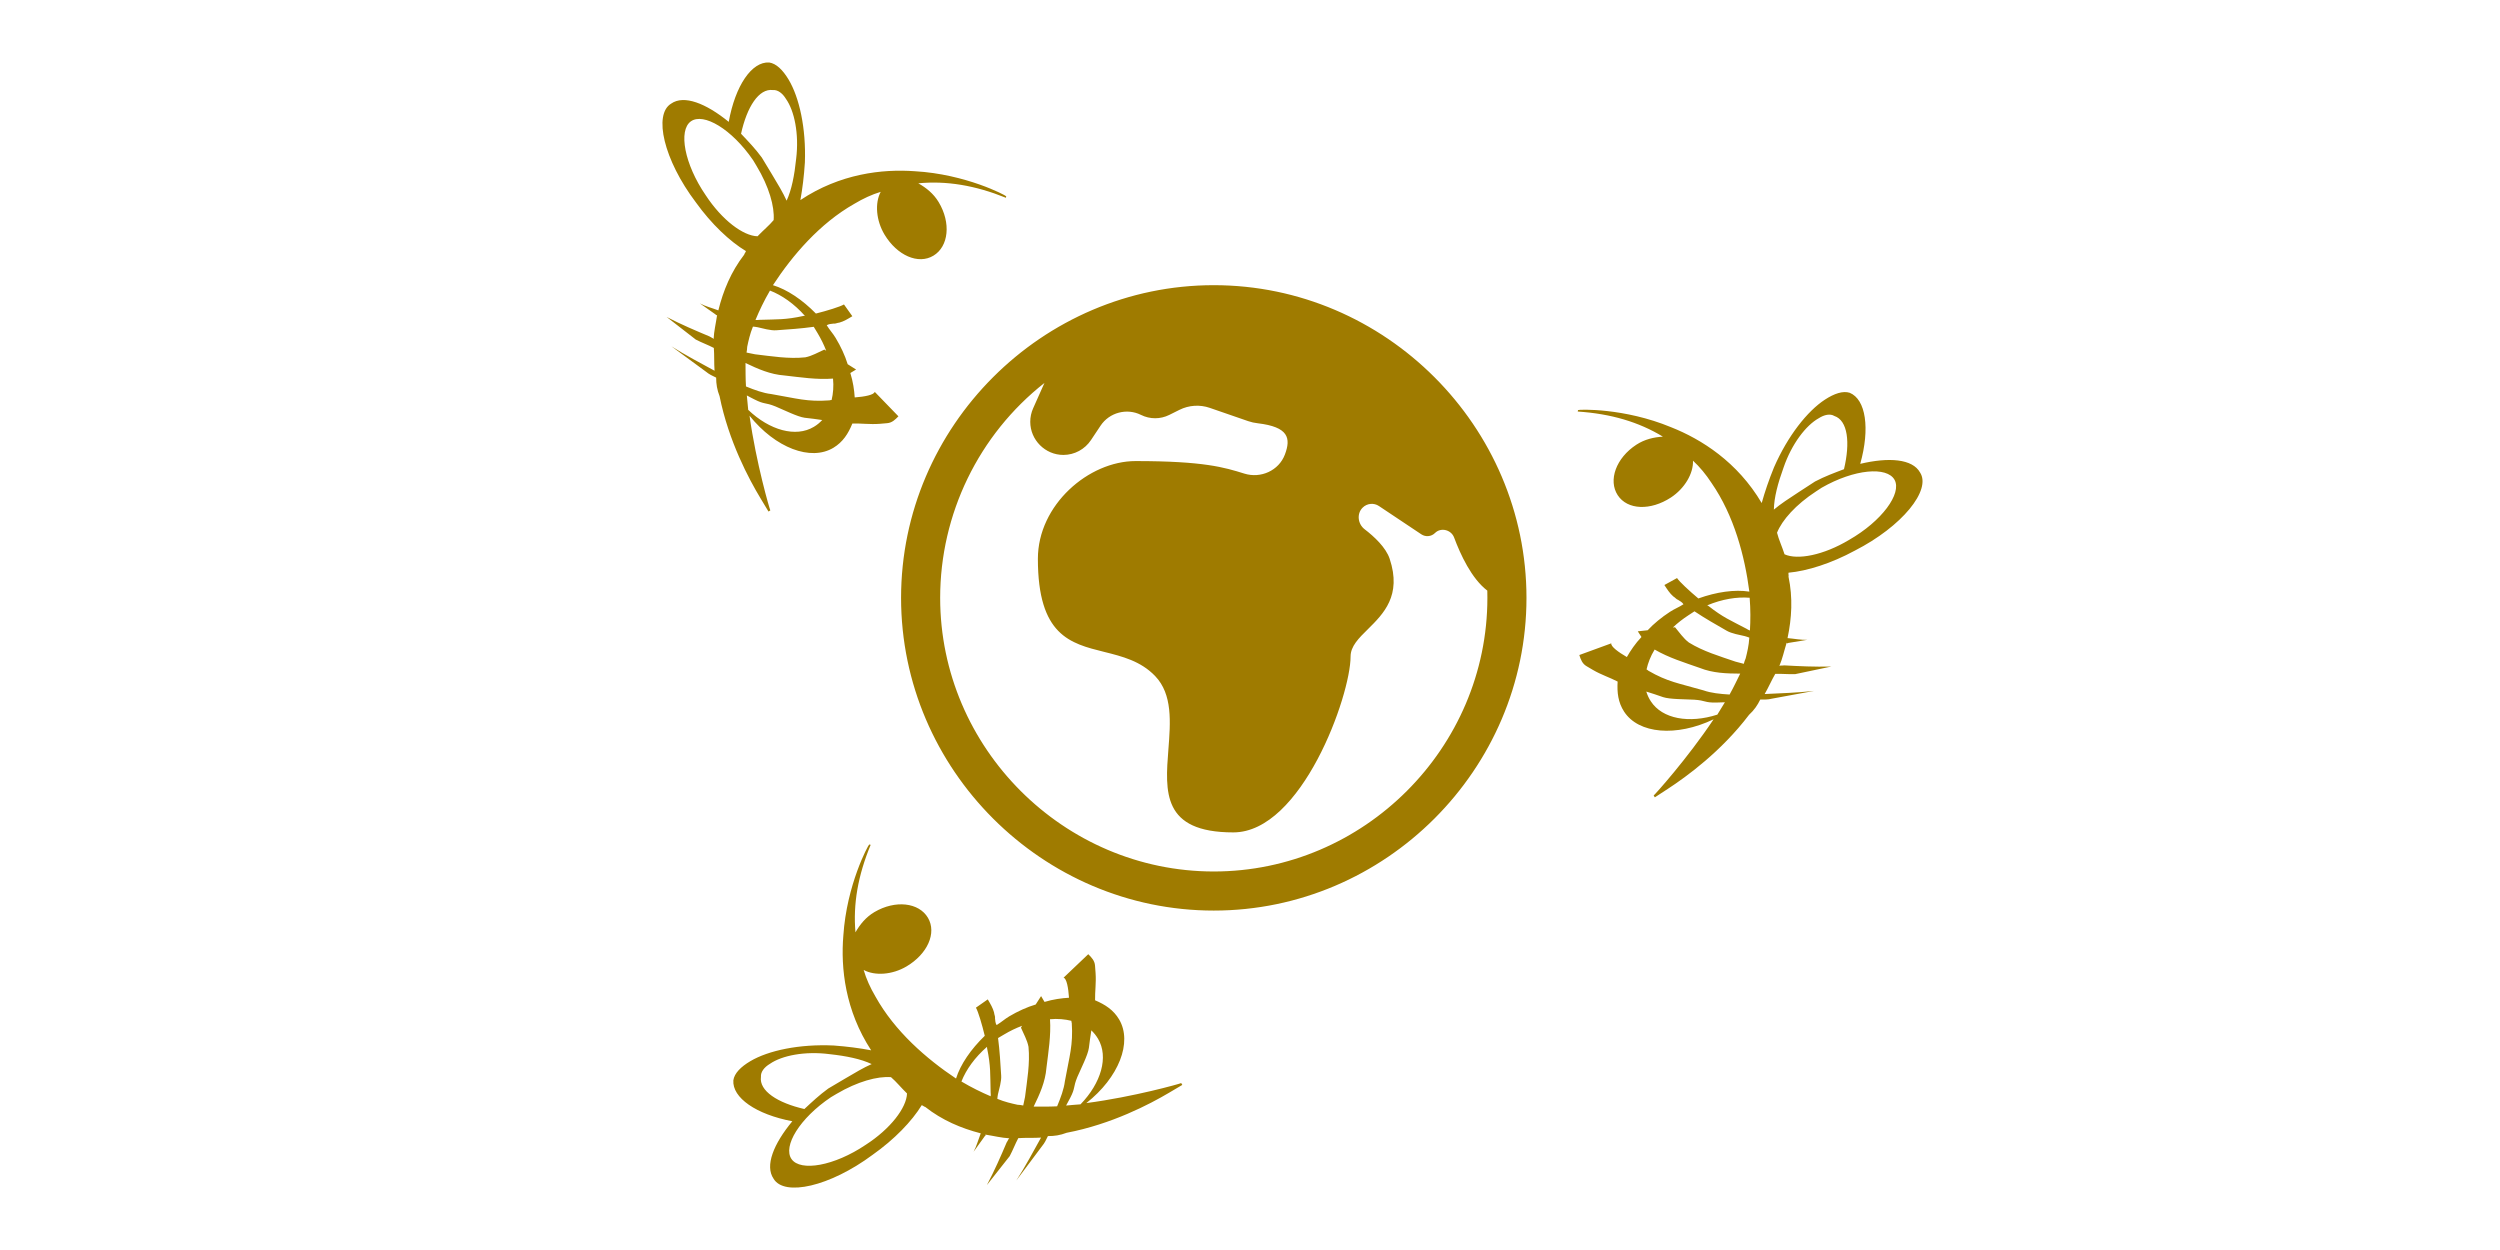 <?xml version="1.0" encoding="UTF-8" standalone="no"?>
<!DOCTYPE svg PUBLIC "-//W3C//DTD SVG 1.1//EN" "http://www.w3.org/Graphics/SVG/1.1/DTD/svg11.dtd">
<svg width="100%" height="100%" viewBox="0 0 200 100" version="1.1" xmlns="http://www.w3.org/2000/svg" xmlns:xlink="http://www.w3.org/1999/xlink" xml:space="preserve" xmlns:serif="http://www.serif.com/" style="fill-rule:evenodd;clip-rule:evenodd;stroke-linejoin:round;stroke-miterlimit:2;">
    <g transform="matrix(3.127,0,0,3.127,72.086,22.814)">
        <path d="M8,0C12.389,0 16,3.611 16,8C16,12.389 12.389,16 8,16C3.611,16 0,12.389 0,8C0,3.611 3.611,0 8,0ZM3.668,2.501C1.984,3.827 1,5.856 1,8C1,11.84 4.16,15 8,15C11.84,15 15,11.84 15,8L14.998,7.814C14.594,7.507 14.309,6.887 14.149,6.457C14.075,6.257 13.81,6.19 13.66,6.34C13.567,6.433 13.422,6.447 13.312,6.375L12.227,5.651C12.096,5.562 11.918,5.58 11.807,5.693C11.652,5.848 11.685,6.111 11.859,6.244C12.104,6.432 12.403,6.709 12.5,7C12.814,7.94 12.34,8.408 11.944,8.8C11.708,9.032 11.5,9.238 11.5,9.5C11.5,10.5 10.25,14 8.5,14C6.674,14 6.755,12.96 6.839,11.877C6.893,11.181 6.949,10.467 6.5,10C6.131,9.615 5.656,9.497 5.196,9.382C4.326,9.166 3.5,8.96 3.5,7C3.5,5.62 4.8,4.5 6,4.5C7.748,4.5 8.274,4.663 8.774,4.818L8.784,4.821C9.203,4.951 9.664,4.744 9.819,4.334C9.98,3.91 9.909,3.626 9.125,3.533C9.042,3.524 8.961,3.506 8.882,3.479L7.898,3.139C7.644,3.051 7.364,3.069 7.123,3.189L6.862,3.319C6.634,3.433 6.366,3.433 6.138,3.319C5.775,3.138 5.329,3.257 5.104,3.594L4.859,3.962C4.702,4.199 4.436,4.343 4.152,4.343C3.687,4.343 3.305,3.96 3.305,3.496C3.305,3.376 3.33,3.257 3.38,3.147L3.668,2.501ZM4.74,20.925C5.959,20.765 7.142,20.429 7.167,20.413L7.195,20.46C7.195,20.46 7.071,20.534 6.852,20.663C6.364,20.952 5.386,21.466 4.235,21.685C4.071,21.748 3.922,21.771 3.757,21.769C3.713,21.863 3.668,21.954 3.611,22.02L2.948,22.906C3.188,22.533 3.39,22.15 3.581,21.808C3.393,21.821 3.189,21.809 2.999,21.822C2.921,21.967 2.857,22.137 2.779,22.282L2.195,23.023C2.396,22.642 2.55,22.287 2.701,21.933C2.737,21.881 2.745,21.84 2.77,21.826C2.566,21.815 2.374,21.765 2.154,21.731C2.167,21.754 2.167,21.754 2.144,21.768L1.855,22.17C1.933,22.025 1.972,21.87 2.038,21.699C1.535,21.569 1.051,21.364 0.62,21.025C0.582,21.015 0.567,20.991 0.528,20.979C0.276,21.391 -0.172,21.856 -0.729,22.249C-1.825,23.063 -2.99,23.321 -3.262,22.86C-3.489,22.53 -3.262,21.969 -2.782,21.39C-3.708,21.215 -4.323,20.788 -4.291,20.342C-4.265,20.162 -4.1,19.997 -3.855,19.852C-3.393,19.579 -2.602,19.411 -1.724,19.452C-1.381,19.477 -1.061,19.519 -0.765,19.575C-1.432,18.554 -1.546,17.47 -1.477,16.64C-1.392,15.339 -0.841,14.324 -0.815,14.309L-0.778,14.318C-1.104,15.105 -1.23,15.835 -1.167,16.556C-1.053,16.357 -0.902,16.169 -0.683,16.039C-0.147,15.723 0.456,15.793 0.687,16.184C0.918,16.574 0.674,17.113 0.139,17.429C-0.225,17.644 -0.67,17.675 -0.957,17.519C-0.893,17.743 -0.787,17.976 -0.658,18.195C-0.163,19.088 0.648,19.791 1.406,20.297C1.52,19.934 1.786,19.547 2.141,19.204C2.072,18.917 1.973,18.581 1.915,18.484L2.218,18.272C2.29,18.394 2.347,18.491 2.378,18.604C2.385,18.668 2.413,18.716 2.403,18.754C2.408,18.818 2.413,18.879 2.443,18.929C2.564,18.858 2.648,18.777 2.769,18.705C2.988,18.576 3.221,18.469 3.444,18.403L3.582,18.188L3.67,18.337C3.893,18.269 4.108,18.241 4.296,18.23C4.279,17.977 4.237,17.738 4.157,17.717L4.789,17.116C4.872,17.198 4.954,17.282 4.962,17.41C4.966,17.471 4.97,17.532 4.976,17.596C4.994,17.849 4.959,18.066 4.963,18.295C5.222,18.405 5.436,18.543 5.579,18.786C5.924,19.371 5.57,20.271 4.74,20.925ZM-0.91,21.996C-0.268,21.583 0.14,21.044 0.152,20.679C0.003,20.535 -0.122,20.378 -0.258,20.262C-0.603,20.234 -1.114,20.373 -1.65,20.689L-1.795,20.775C-2.597,21.314 -3.029,22.031 -2.803,22.357C-2.574,22.685 -1.71,22.534 -0.91,21.996ZM3.392,21.015C3.582,21.015 3.777,21.019 3.992,21.008C4.085,20.785 4.166,20.568 4.191,20.366C4.309,19.713 4.404,19.448 4.367,18.875C4.357,18.859 4.363,18.836 4.356,18.82C4.197,18.78 4.004,18.761 3.81,18.78C3.838,19.198 3.769,19.614 3.719,20.023C3.69,20.384 3.546,20.699 3.392,21.015ZM-3.585,20.253C-3.636,20.613 -3.157,20.921 -2.474,21.077C-2.282,20.899 -2.092,20.719 -1.863,20.553L-1.425,20.294C-1.18,20.149 -0.96,20.019 -0.752,19.927C-1.028,19.796 -1.401,19.72 -1.823,19.674C-2.463,19.59 -3.051,19.71 -3.354,19.92C-3.499,20.006 -3.595,20.127 -3.585,20.253ZM2.291,20.651C2.278,20.175 2.298,19.995 2.2,19.517C2.197,19.512 2.201,19.497 2.199,19.485C1.888,19.756 1.665,20.067 1.544,20.373C1.804,20.528 2.056,20.65 2.292,20.751C2.297,20.718 2.294,20.684 2.291,20.651ZM4.222,20.988C4.346,20.975 4.469,20.967 4.591,20.957C5.118,20.413 5.314,19.744 5.04,19.281C4.989,19.195 4.937,19.133 4.868,19.064C4.841,19.222 4.825,19.357 4.805,19.513C4.779,19.699 4.602,20.04 4.509,20.259C4.396,20.534 4.465,20.526 4.326,20.794C4.294,20.855 4.261,20.92 4.222,20.988ZM3.125,20.987C3.141,20.917 3.156,20.843 3.171,20.77C3.224,20.344 3.301,19.914 3.26,19.485C3.227,19.312 3.136,19.157 3.067,18.996L3.096,18.948C2.941,19.005 2.788,19.079 2.639,19.168L2.481,19.261C2.524,19.588 2.541,19.902 2.561,20.222C2.571,20.363 2.51,20.567 2.479,20.697C2.467,20.75 2.467,20.785 2.463,20.817C2.65,20.895 2.828,20.935 2.979,20.968C3.026,20.971 3.079,20.975 3.125,20.987ZM19.254,13.056C19.279,13.04 20.105,12.128 20.787,11.107C19.833,11.561 18.869,11.48 18.498,10.911C18.344,10.674 18.315,10.422 18.332,10.141C18.128,10.035 17.918,9.971 17.699,9.843C17.645,9.809 17.591,9.778 17.538,9.748C17.426,9.684 17.388,9.574 17.352,9.462L18.17,9.163C18.153,9.243 18.349,9.387 18.568,9.514C18.662,9.35 18.782,9.17 18.942,9.001L18.848,8.856L19.101,8.828C19.26,8.657 19.458,8.496 19.671,8.357C19.789,8.28 19.899,8.24 20.017,8.163C19.985,8.114 19.933,8.083 19.877,8.05C19.839,8.041 19.809,7.995 19.754,7.961C19.666,7.884 19.605,7.789 19.528,7.671L19.852,7.493C19.913,7.587 20.17,7.825 20.397,8.015C20.862,7.848 21.327,7.781 21.702,7.84C21.585,6.936 21.314,5.898 20.733,5.058C20.594,4.845 20.432,4.648 20.26,4.49C20.273,4.817 20.047,5.202 19.694,5.433C19.173,5.773 18.582,5.753 18.334,5.373C18.086,4.992 18.291,4.42 18.812,4.081C19.025,3.942 19.261,3.889 19.49,3.875C18.872,3.5 18.161,3.289 17.311,3.233L17.319,3.195C17.344,3.178 18.498,3.135 19.702,3.635C20.477,3.942 21.398,4.523 22.018,5.574C22.099,5.283 22.203,4.978 22.333,4.66C22.685,3.855 23.186,3.221 23.636,2.928C23.875,2.772 24.096,2.698 24.269,2.753C24.683,2.922 24.793,3.664 24.539,4.571C25.271,4.397 25.875,4.443 26.069,4.792C26.362,5.24 25.615,6.17 24.399,6.792C23.8,7.117 23.184,7.312 22.704,7.356C22.697,7.396 22.712,7.42 22.704,7.458C22.817,7.995 22.787,8.52 22.679,9.029C22.861,9.045 23.019,9.079 23.183,9.073L22.694,9.154C22.672,9.169 22.672,9.169 22.657,9.146C22.59,9.359 22.55,9.554 22.47,9.741C22.493,9.726 22.533,9.736 22.596,9.727C22.98,9.748 23.366,9.767 23.797,9.757L22.875,9.951C22.71,9.957 22.529,9.939 22.365,9.944C22.269,10.109 22.189,10.297 22.094,10.46C22.485,10.441 22.918,10.429 23.359,10.38L22.271,10.58C22.187,10.603 22.085,10.603 21.981,10.601C21.909,10.75 21.823,10.873 21.694,10.992C20.987,11.926 20.093,12.575 19.618,12.885C19.405,13.024 19.284,13.103 19.284,13.103L19.254,13.056ZM24.123,4.708C24.286,4.027 24.222,3.461 23.876,3.346C23.769,3.281 23.617,3.314 23.476,3.405C23.153,3.584 22.785,4.058 22.576,4.669C22.431,5.068 22.334,5.436 22.329,5.742C22.503,5.595 22.717,5.456 22.956,5.3L23.382,5.023C23.633,4.891 23.878,4.801 24.123,4.708ZM21.196,10.473C21.301,10.286 21.383,10.109 21.468,9.938C21.116,9.936 20.769,9.926 20.433,9.792C20.044,9.655 19.641,9.533 19.279,9.322C19.176,9.488 19.107,9.67 19.072,9.83C19.083,9.843 19.107,9.848 19.117,9.863C19.614,10.151 19.893,10.183 20.531,10.367C20.723,10.435 20.954,10.458 21.196,10.473ZM20.653,8.205C21.037,8.506 21.207,8.567 21.629,8.79C21.657,8.808 21.686,8.825 21.717,8.835C21.732,8.578 21.734,8.299 21.71,7.997C21.382,7.97 21.005,8.032 20.624,8.191C20.634,8.198 20.65,8.201 20.653,8.205ZM22.602,6.885C22.935,7.037 23.598,6.909 24.253,6.517C25.09,6.038 25.609,5.331 25.417,4.98C25.224,4.634 24.39,4.702 23.552,5.182L23.41,5.275C22.889,5.614 22.538,6.012 22.41,6.333C22.453,6.506 22.539,6.688 22.602,6.885ZM20.883,10.987C20.946,10.883 21.009,10.776 21.076,10.671C20.997,10.675 20.924,10.676 20.855,10.678C20.553,10.684 20.591,10.625 20.294,10.605C20.057,10.591 19.672,10.598 19.494,10.539C19.346,10.488 19.218,10.443 19.065,10.397C19.095,10.489 19.127,10.563 19.182,10.647C19.476,11.098 20.162,11.219 20.883,10.987ZM21.346,9.631C21.418,9.651 21.49,9.67 21.56,9.687C21.57,9.641 21.59,9.591 21.608,9.547C21.646,9.397 21.689,9.22 21.701,9.017C21.672,9.007 21.639,8.992 21.587,8.979C21.457,8.949 21.247,8.913 21.125,8.842C20.846,8.682 20.573,8.528 20.298,8.344L20.145,8.444C20,8.539 19.865,8.643 19.746,8.757L19.801,8.752C19.915,8.885 20.013,9.036 20.155,9.142C20.521,9.369 20.94,9.491 21.346,9.631ZM-3.345,5.762L-3.392,5.791C-3.392,5.791 -3.467,5.667 -3.598,5.449C-3.891,4.963 -4.413,3.99 -4.643,2.841C-4.707,2.678 -4.731,2.53 -4.731,2.365C-4.826,2.321 -4.917,2.276 -4.984,2.219L-5.875,1.565C-5.5,1.801 -5.115,2.001 -4.772,2.189C-4.786,2 -4.776,1.796 -4.79,1.606C-4.936,1.529 -5.107,1.468 -5.253,1.391L-5.998,0.813C-5.615,1.011 -5.259,1.161 -4.904,1.31C-4.851,1.345 -4.811,1.353 -4.796,1.377C-4.787,1.174 -4.738,0.981 -4.706,0.76C-4.729,0.774 -4.729,0.774 -4.743,0.751L-5.148,0.466C-5.003,0.542 -4.846,0.58 -4.675,0.645C-4.55,0.14 -4.349,-0.346 -4.014,-0.78C-4.004,-0.818 -3.98,-0.833 -3.969,-0.872C-4.382,-1.12 -4.852,-1.564 -5.249,-2.117C-6.073,-3.206 -6.341,-4.369 -5.882,-4.645C-5.555,-4.875 -4.992,-4.653 -4.409,-4.178C-4.242,-5.105 -3.82,-5.725 -3.374,-5.697C-3.194,-5.671 -3.027,-5.508 -2.88,-5.264C-2.603,-4.804 -2.428,-4.015 -2.461,-3.137C-2.483,-2.794 -2.522,-2.474 -2.576,-2.177C-1.56,-2.854 -0.478,-2.976 0.353,-2.915C1.655,-2.841 2.675,-2.3 2.69,-2.274L2.682,-2.236C1.892,-2.555 1.16,-2.675 0.44,-2.606C0.64,-2.494 0.83,-2.344 0.961,-2.126C1.282,-1.593 1.217,-0.989 0.828,-0.755C0.44,-0.52 -0.101,-0.76 -0.422,-1.292C-0.64,-1.654 -0.675,-2.099 -0.521,-2.388C-0.745,-2.321 -0.977,-2.213 -1.195,-2.082C-2.083,-1.579 -2.779,-0.762 -3.278,0C-2.914,0.111 -2.525,0.373 -2.179,0.726C-1.892,0.654 -1.558,0.551 -1.461,0.493L-1.247,0.794C-1.367,0.867 -1.464,0.926 -1.577,0.957C-1.641,0.964 -1.688,0.993 -1.726,0.983C-1.791,0.989 -1.852,0.994 -1.902,1.025C-1.829,1.145 -1.747,1.229 -1.674,1.35C-1.543,1.567 -1.435,1.799 -1.366,2.022L-1.151,2.158L-1.298,2.247C-1.229,2.469 -1.198,2.684 -1.186,2.872C-0.933,2.853 -0.694,2.808 -0.674,2.729L-0.068,3.355C-0.149,3.439 -0.231,3.522 -0.36,3.531C-0.421,3.535 -0.482,3.54 -0.546,3.547C-0.799,3.566 -1.016,3.533 -1.246,3.539C-1.352,3.8 -1.489,4.014 -1.731,4.16C-2.312,4.51 -3.215,4.164 -3.877,3.34C-3.707,4.556 -3.361,5.736 -3.345,5.762ZM-3.911,3.19C-3.363,3.713 -2.692,3.902 -2.231,3.624C-2.145,3.573 -2.084,3.52 -2.017,3.45C-2.174,3.425 -2.309,3.41 -2.466,3.392C-2.651,3.367 -2.994,3.193 -3.214,3.102C-3.49,2.991 -3.481,3.06 -3.751,2.923C-3.812,2.892 -3.877,2.86 -3.946,2.821C-3.932,2.945 -3.922,3.069 -3.911,3.19ZM-3.737,1.768C-3.311,1.818 -2.88,1.891 -2.451,1.846C-2.278,1.812 -2.124,1.719 -1.963,1.648L-1.916,1.677C-1.974,1.522 -2.05,1.371 -2.139,1.222L-2.234,1.065C-2.561,1.111 -2.874,1.131 -3.194,1.154C-3.336,1.165 -3.54,1.105 -3.67,1.076C-3.723,1.064 -3.759,1.064 -3.79,1.06C-3.867,1.248 -3.905,1.426 -3.937,1.578C-3.939,1.625 -3.943,1.679 -3.954,1.724C-3.883,1.74 -3.81,1.755 -3.737,1.768ZM-2.492,0.786C-2.487,0.783 -2.472,0.787 -2.46,0.785C-2.734,0.476 -3.047,0.257 -3.354,0.138C-3.506,0.399 -3.626,0.652 -3.725,0.89C-3.692,0.894 -3.659,0.891 -3.626,0.887C-3.149,0.871 -2.969,0.889 -2.492,0.786ZM-3.672,-1.251C-3.53,-1.401 -3.373,-1.528 -3.26,-1.665C-3.234,-2.01 -3.377,-2.52 -3.699,-3.053L-3.786,-3.198C-4.332,-3.995 -5.053,-4.42 -5.377,-4.192C-5.703,-3.96 -5.544,-3.097 -4.999,-2.302C-4.58,-1.663 -4.038,-1.26 -3.672,-1.251ZM-4.094,-3.874C-3.913,-3.683 -3.732,-3.495 -3.564,-3.267L-3.301,-2.832C-3.154,-2.588 -3.022,-2.369 -2.928,-2.162C-2.8,-2.439 -2.727,-2.813 -2.684,-3.235C-2.606,-3.876 -2.731,-4.463 -2.944,-4.764C-3.031,-4.908 -3.154,-5.003 -3.279,-4.992C-3.64,-5.039 -3.944,-4.558 -4.094,-3.874ZM-3.968,2.591C-3.744,2.683 -3.526,2.762 -3.324,2.785C-2.669,2.897 -2.404,2.989 -1.832,2.947C-1.815,2.938 -1.792,2.943 -1.777,2.937C-1.738,2.777 -1.721,2.584 -1.741,2.39C-2.159,2.422 -2.575,2.356 -2.985,2.31C-3.346,2.284 -3.663,2.143 -3.98,1.991C-3.978,2.181 -3.981,2.377 -3.968,2.591Z" style="fill:rgb(159,123,0);"/>
    </g>
</svg>
